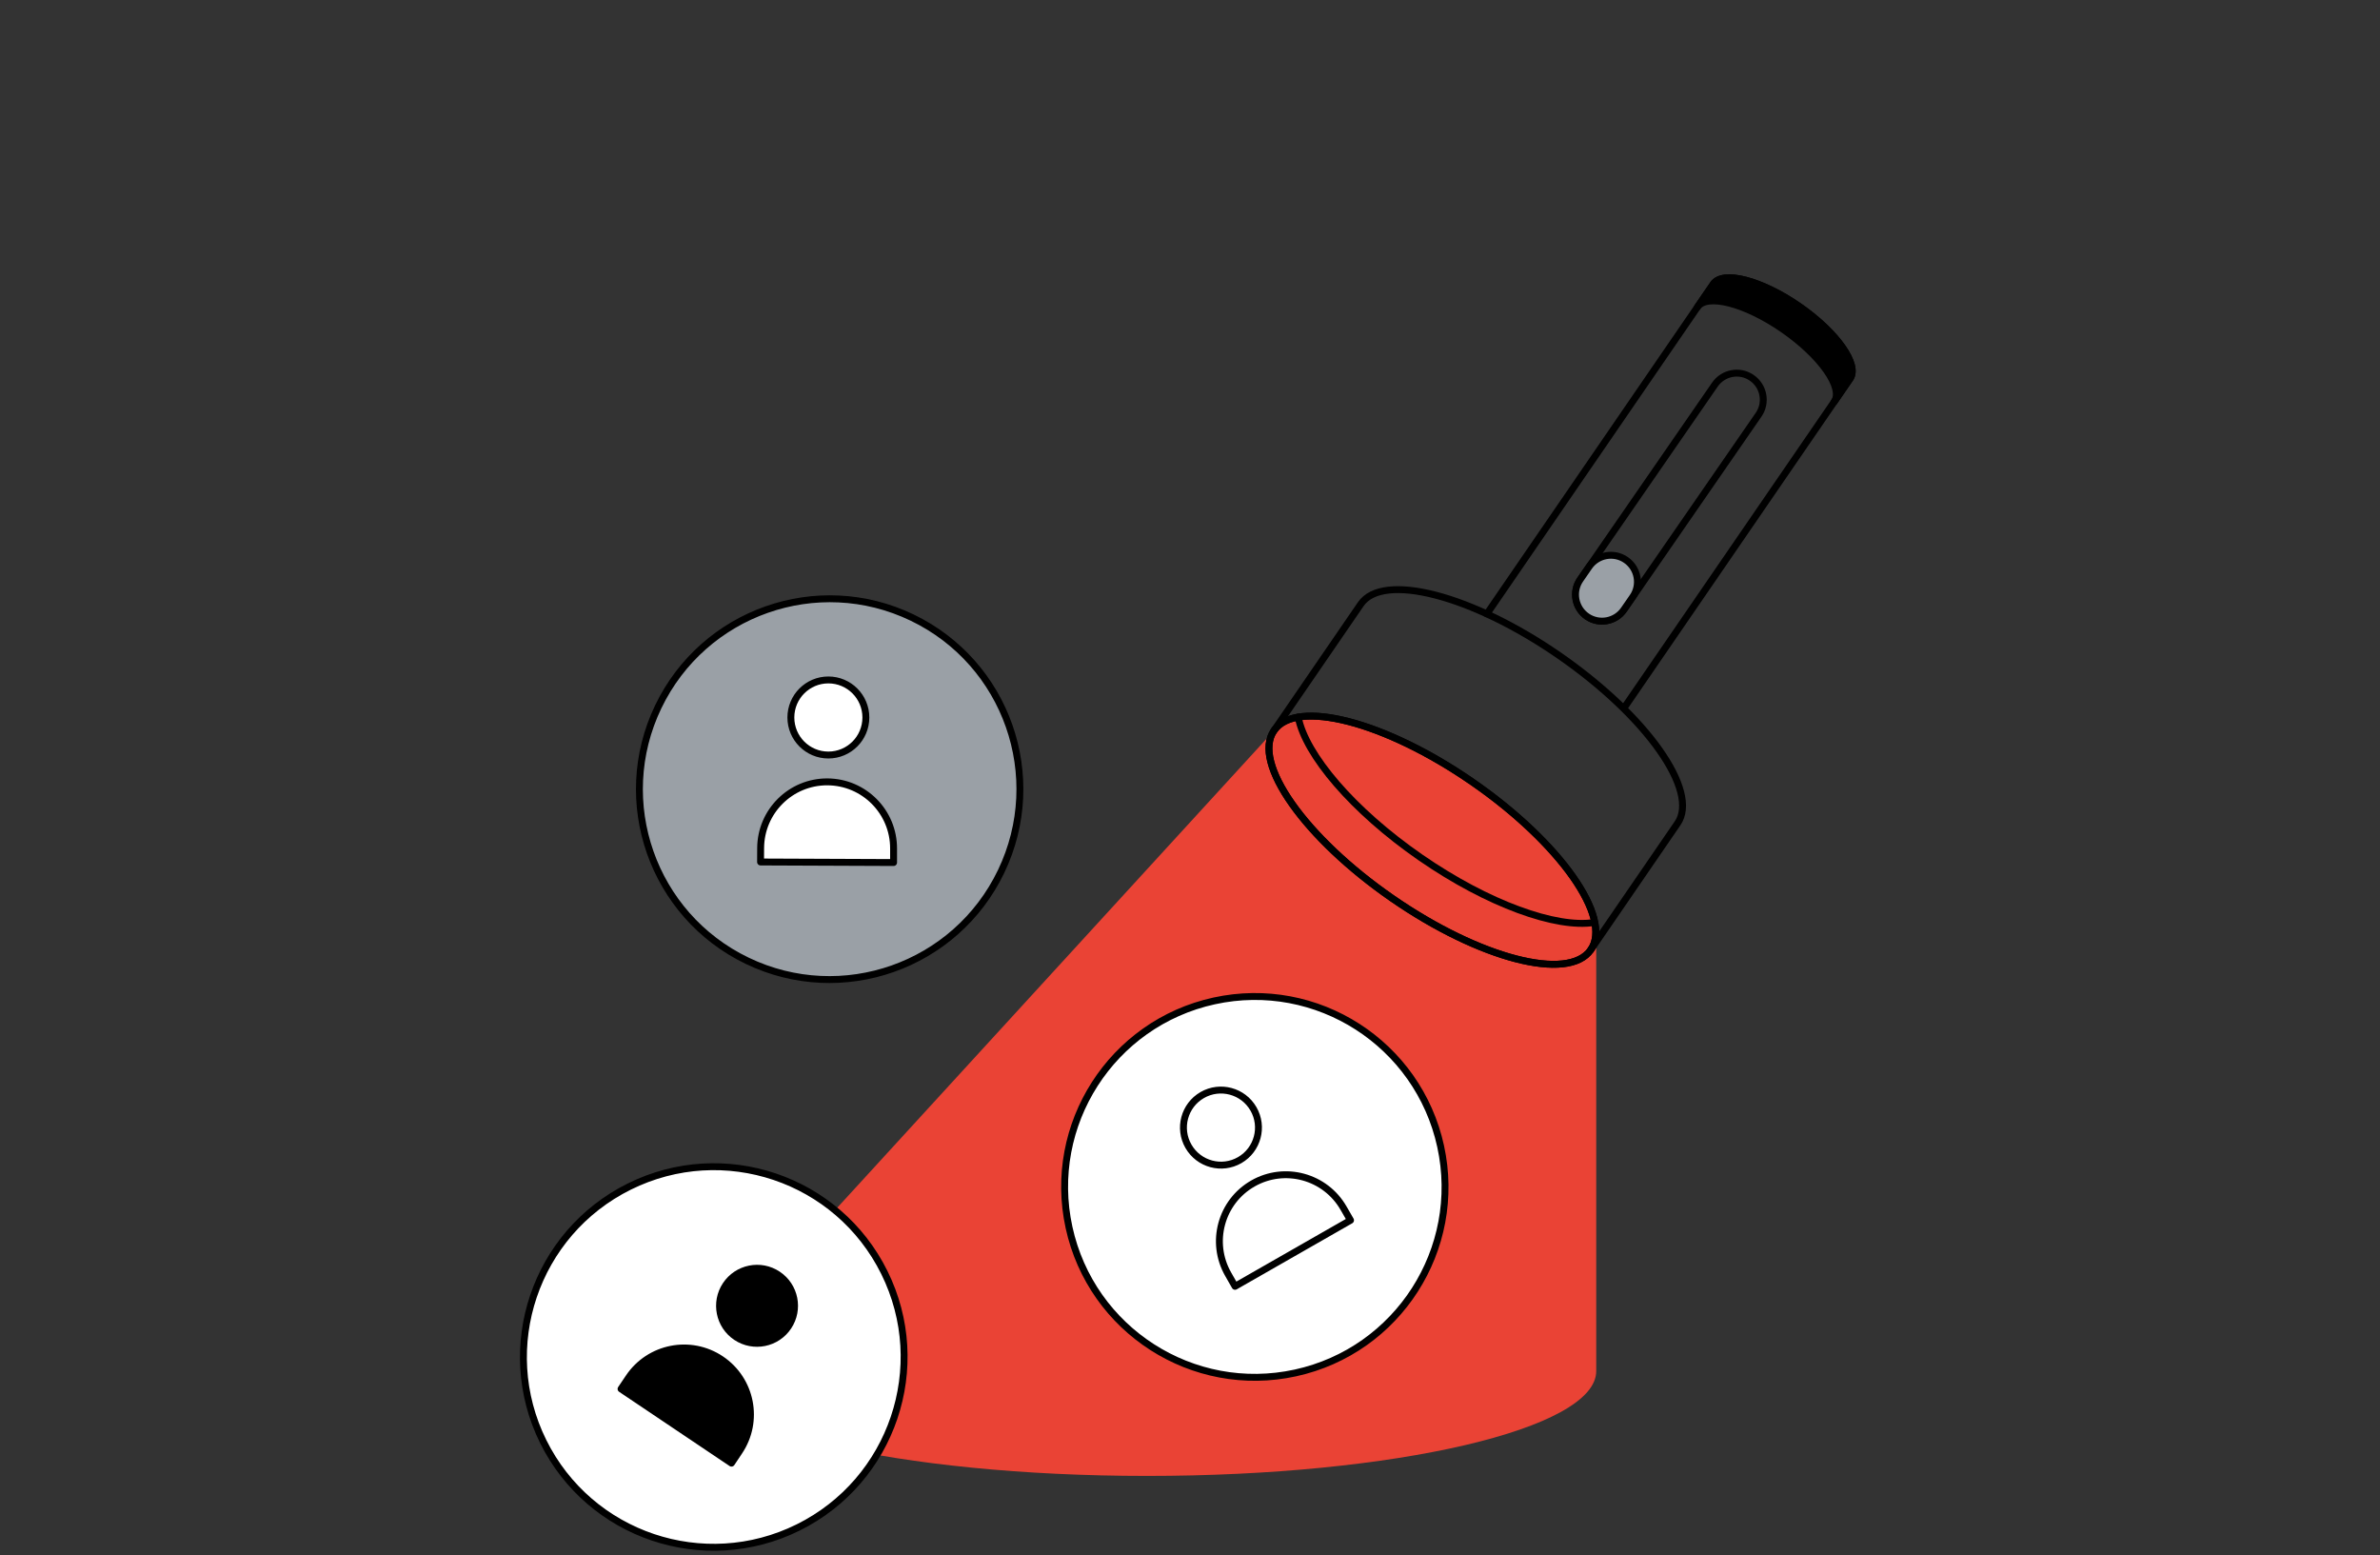 <svg width="300" height="196" viewBox="0 0 300 196" fill="none" xmlns="http://www.w3.org/2000/svg">
<rect x="0" y="0" width="300" height="196" fill="#333333" stroke="none"/>
<path d="M201.142 117.188C200.897 112.476 194.753 104.886 185.608 98.564C174.581 90.932 163.379 88.026 160.587 92.073L89.434 169.779C89.274 169.94 89.127 170.101 88.994 170.262L88.987 170.269C88.308 171.088 87.951 171.928 87.951 172.789C87.951 180.078 113.301 185.995 144.578 185.995C175.855 185.995 201.205 180.085 201.205 172.789V117.223L201.142 117.188Z" fill="#EA4335"/>
<path d="M187.42 77.362L215.961 35.786C217.164 34.043 222.006 35.296 226.764 38.587C231.522 41.885 234.405 45.967 233.201 47.717L204.696 89.237" stroke="black" stroke-width="0.87" stroke-miterlimit="10" stroke-linecap="round" stroke-linejoin="round"/>
<path d="M231.2 50.637C232.403 48.893 229.527 44.804 224.762 41.507C220.004 38.209 215.162 36.955 213.959 38.706L215.96 35.793C217.164 34.05 222.006 35.303 226.764 38.594C231.521 41.892 234.404 45.974 233.201 47.724L231.2 50.637Z" fill="black" stroke="black" stroke-width="0.87" stroke-miterlimit="10" stroke-linecap="round" stroke-linejoin="round"/>
<path d="M200.511 119.702L211.454 103.759C214.246 99.712 207.578 90.253 196.551 82.621C185.523 74.989 174.321 72.083 171.529 76.13L160.586 92.073" stroke="black" stroke-width="0.87" stroke-miterlimit="10" stroke-linecap="round" stroke-linejoin="round"/>
<path d="M200.037 77.685C198.519 76.634 198.134 74.548 199.191 73.028L216.165 48.466C217.215 46.947 219.3 46.562 220.818 47.619C222.337 48.669 222.722 50.756 221.665 52.275L204.69 76.837C203.641 78.35 201.556 78.735 200.037 77.685Z" stroke="black" stroke-width="0.87" stroke-miterlimit="10" stroke-linecap="round" stroke-linejoin="round"/>
<path d="M200.037 77.685C198.519 76.634 198.134 74.548 199.191 73.028L200.303 71.418C201.353 69.899 203.438 69.514 204.956 70.571C206.475 71.621 206.859 73.708 205.803 75.227L204.69 76.837C203.641 78.35 201.556 78.735 200.037 77.685Z" fill="#9AA0A6" stroke="black" stroke-width="0.87" stroke-miterlimit="10" stroke-linecap="round" stroke-linejoin="round"/>
<path d="M200.516 119.698C203.312 115.652 196.64 106.187 185.614 98.557C174.589 90.927 163.384 88.021 160.588 92.067C157.792 96.112 164.464 105.578 175.49 113.208C186.516 120.838 197.72 123.744 200.516 119.698Z" stroke="black" stroke-width="0.87" stroke-miterlimit="10" stroke-linecap="round" stroke-linejoin="round"/>
<path d="M200.516 119.698C203.312 115.652 196.64 106.187 185.614 98.557C174.589 90.927 163.384 88.021 160.588 92.067C157.792 96.112 164.464 105.578 175.49 113.208C186.516 120.838 197.72 123.744 200.516 119.698Z" stroke="black" stroke-width="0.87" stroke-miterlimit="10" stroke-linecap="round" stroke-linejoin="round"/>
<path d="M200.954 116.25C196.182 117.013 187.561 113.94 179.046 108.051C170.503 102.135 164.569 95.119 163.639 90.379" stroke="black" stroke-width="0.87" stroke-miterlimit="10" stroke-linecap="round" stroke-linejoin="round"/>
<path d="M94.195 121.08C106.129 126.81 120.454 121.771 126.189 109.826C131.924 97.88 126.899 83.551 114.964 77.821C103.029 72.091 88.704 77.129 82.969 89.075C77.234 101.021 82.26 115.35 94.195 121.08Z" fill="#9AA0A6" stroke="black" stroke-width="0.87" stroke-miterlimit="10" stroke-linecap="round" stroke-linejoin="round"/>
<path d="M112.636 108.696L95.869 108.627L95.879 106.881C95.899 102.249 99.665 98.51 104.292 98.53C108.92 98.549 112.656 102.319 112.636 106.951V108.696Z" fill="white" stroke="black" stroke-width="0.87" stroke-miterlimit="10" stroke-linecap="round" stroke-linejoin="round"/>
<path d="M104.416 95.148C107.027 95.148 109.143 93.03 109.143 90.417C109.143 87.804 107.027 85.685 104.416 85.685C101.806 85.685 99.689 87.804 99.689 90.417C99.689 93.03 101.806 95.148 104.416 95.148Z" fill="white" stroke="black" stroke-width="0.87" stroke-miterlimit="10" stroke-linecap="round" stroke-linejoin="round"/>
<g style="mix-blend-mode:multiply">
<path d="M68.47 181.655C74.346 193.519 88.735 198.369 100.61 192.489C112.484 186.608 117.348 172.223 111.472 160.359C105.597 148.495 91.208 143.644 79.333 149.525C67.458 155.406 62.595 169.791 68.47 181.655Z" fill="white" stroke="black" stroke-width="0.87" stroke-miterlimit="10" stroke-linecap="round" stroke-linejoin="round"/>
<path d="M92.202 184.383L78.283 175.033L79.259 173.586C81.842 169.741 87.049 168.715 90.89 171.297C94.732 173.878 95.753 179.086 93.169 182.93L92.202 184.383Z" fill="black" stroke="black" stroke-width="0.87" stroke-miterlimit="10" stroke-linecap="round" stroke-linejoin="round"/>
<path d="M92.804 168.495C94.977 169.941 97.913 169.351 99.361 167.176C100.809 165.001 100.221 162.065 98.048 160.618C95.875 159.171 92.939 159.762 91.491 161.937C90.043 164.112 90.631 167.048 92.804 168.495Z" fill="black" stroke="black" stroke-width="0.87" stroke-miterlimit="10" stroke-linecap="round" stroke-linejoin="round"/>
</g>
<g style="mix-blend-mode:multiply">
<path d="M163.29 173.015C176.225 170.191 184.419 157.407 181.593 144.461C178.766 131.515 165.989 123.309 153.055 126.133C140.12 128.957 131.926 141.741 134.752 154.687C137.579 167.633 150.356 175.839 163.29 173.015Z" fill="white" stroke="black" stroke-width="0.87" stroke-miterlimit="10" stroke-linecap="round" stroke-linejoin="round"/>
<path d="M170.235 153.777L155.679 162.101L154.815 160.584C152.516 156.563 153.908 151.441 157.926 149.145C161.943 146.848 167.063 148.244 169.362 152.265L170.235 153.777Z" fill="white" stroke="black" stroke-width="0.87" stroke-miterlimit="10" stroke-linecap="round" stroke-linejoin="round"/>
<path d="M156.268 146.196C158.529 144.89 159.303 141.998 157.996 139.735C156.69 137.472 153.798 136.696 151.537 138.001C149.276 139.306 148.502 142.199 149.809 144.462C151.115 146.725 154.007 147.501 156.268 146.196Z" fill="white" stroke="black" stroke-width="0.87" stroke-miterlimit="10" stroke-linecap="round" stroke-linejoin="round"/>
</g>
</svg>
